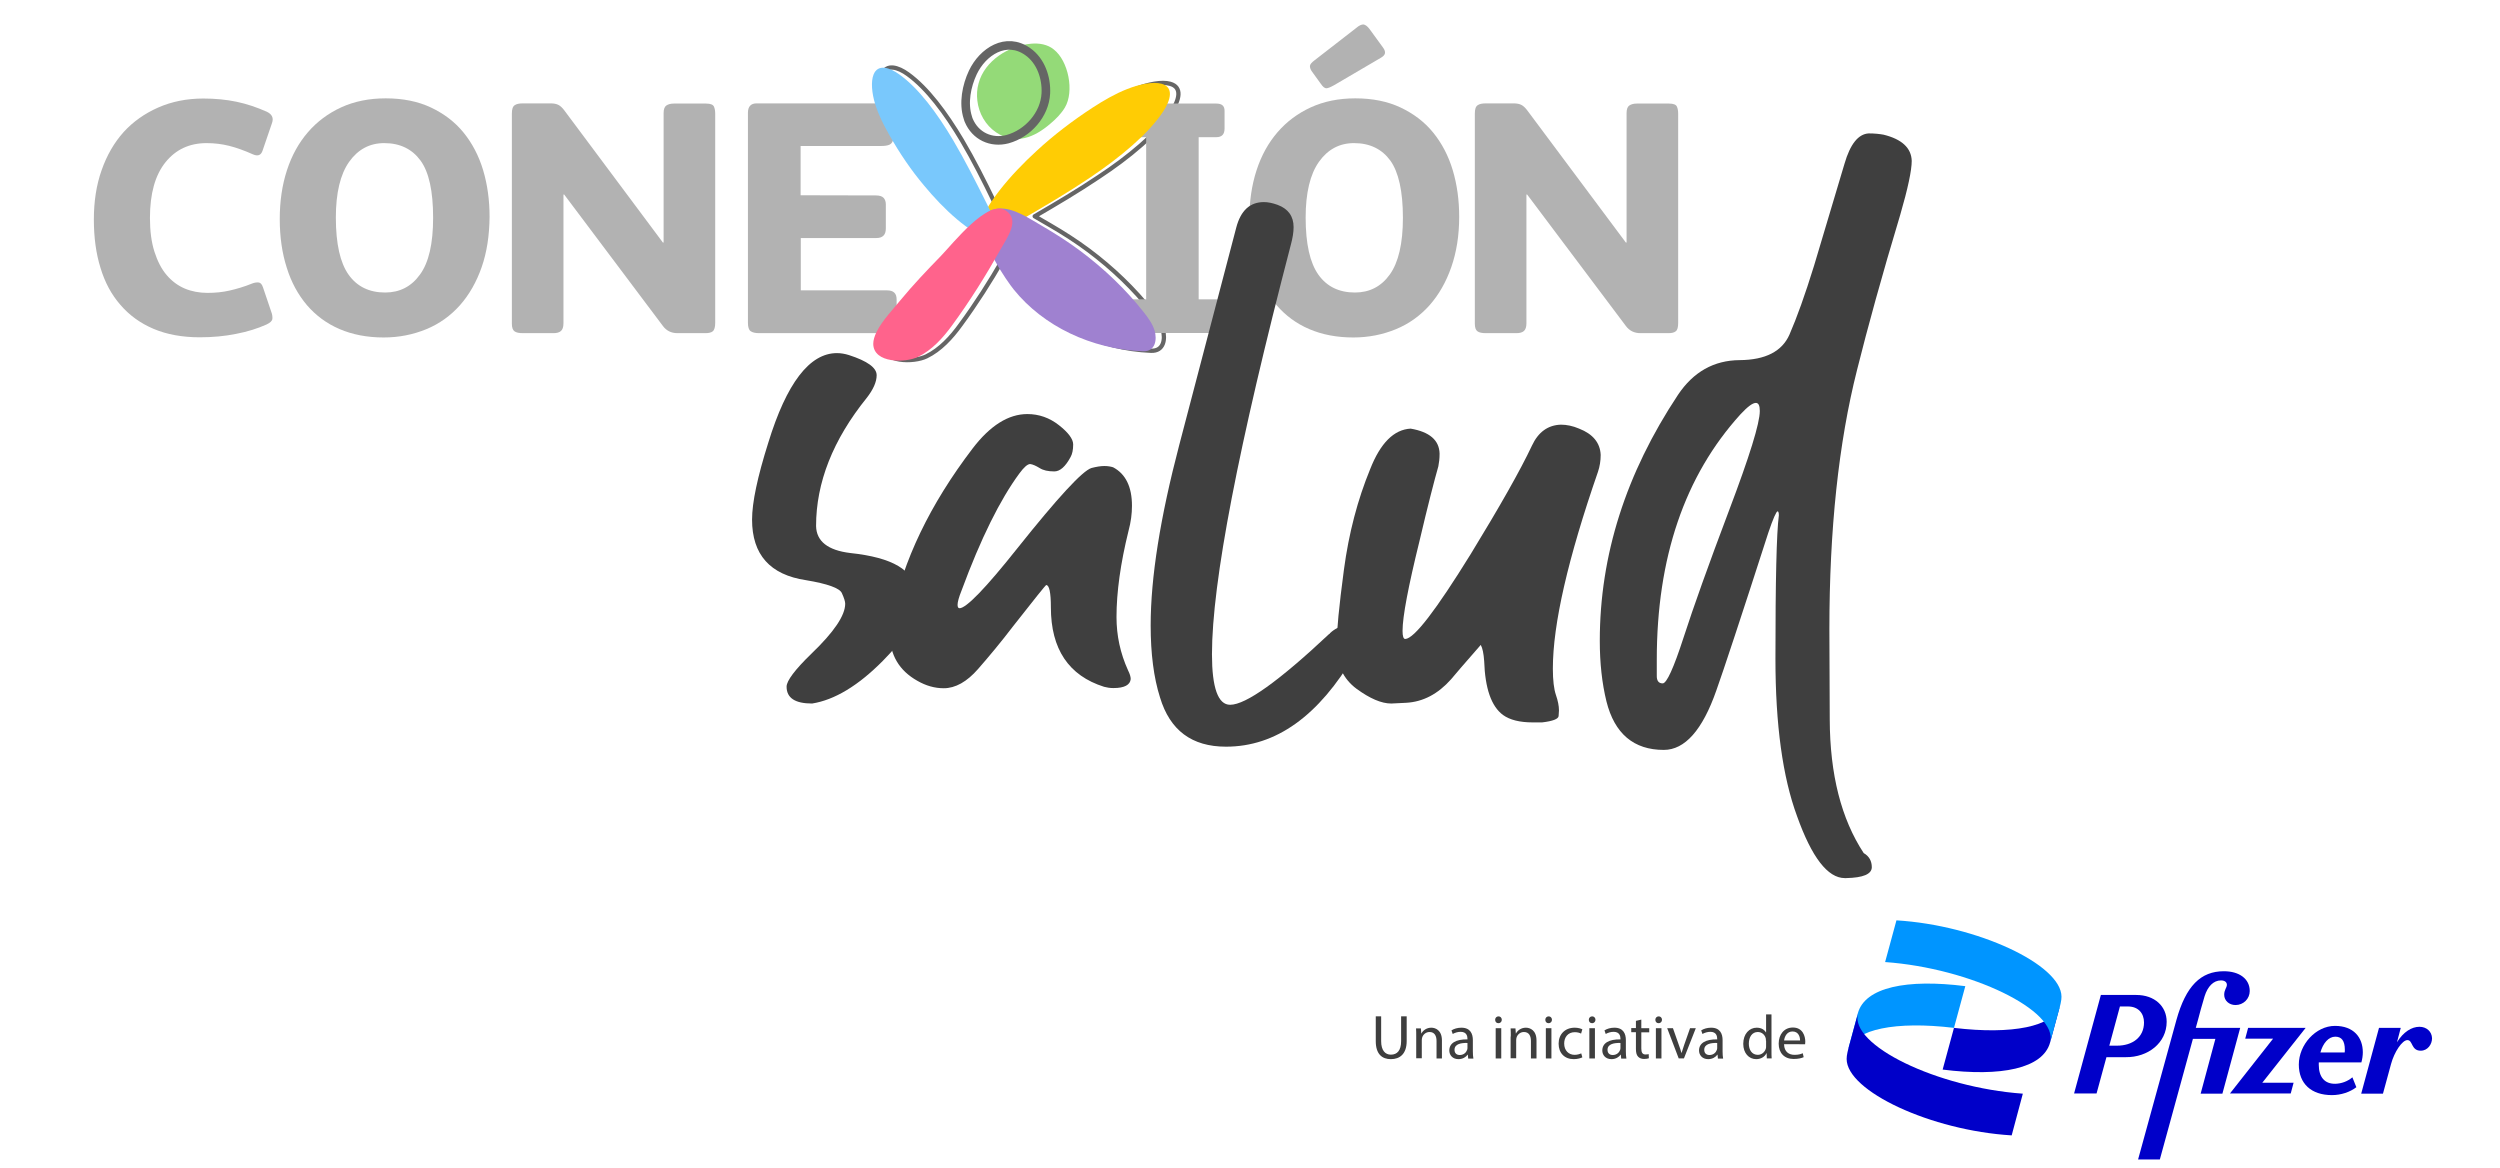 <?xml version="1.0" encoding="utf-8"?>
<!-- Generator: Adobe Illustrator 28.1.0, SVG Export Plug-In . SVG Version: 6.00 Build 0)  -->
<svg version="1.1" id="Layer_1" xmlns="http://www.w3.org/2000/svg" xmlns:xlink="http://www.w3.org/1999/xlink" x="0px" y="0px"
	 viewBox="0 0 1390.5 649.8" style="enable-background:new 0 0 1390.5 649.8;" xml:space="preserve">
<style type="text/css">
	.st0{fill:none;stroke:#656565;stroke-width:2.393;stroke-linecap:round;stroke-linejoin:round;stroke-miterlimit:10;}
	.st1{fill:#B2B2B2;}
	.st2{fill:#FFCC04;}
	.st3{fill:#79C8FC;}
	.st4{fill:#9F81D0;}
	.st5{fill:#FF638C;}
	.st6{fill:#94DA78;}
	.st7{fill:none;stroke:#656565;stroke-width:4.786;stroke-miterlimit:10;}
	.st8{fill:#3F3F3F;}
	.st9{fill:#0095FF;}
	.st10{fill:#0000C9;}
	.st11{fill:#3E3E3E;}
</style>
<g>
	<path class="st0" d="M651.6,62.1c4.3-6.5,6.2-13.6-0.8-15.5c-4.6-1.3-12.2,0.2-19.1,2.9c-6.9,2.7-13.2,6.5-19.2,10.3
		c-11.6,7.5-22,15.6-31.1,23.9c-10.5,9.6-20.7,20.8-27.1,31.2c-0.4-0.8-0.8-1.6-1.2-2.4C547.4,100.7,541.5,89,535,78
		c-9-15.1-19.2-28.9-30-36.7c-5.5-4-11.9-5.9-14.3,0c-1.6,3.9-0.9,10.5,0.9,16.6c1.9,6.1,4.8,11.7,7.8,17
		c5.9,10.3,12.3,19.8,19.1,27.9c7.4,8.9,16.1,17.6,24.5,23.6c-6.1,5.9-11.7,12.6-14.9,15.8c-7.7,7.9-15.3,15.9-22.4,24.5
		c-3.4,4.2-10.2,11.2-13.5,17.7c-1.1,2.3-1.8,4.5-1.8,6.6c0.2,10.9,18,10.6,24.9,7.2c7.6-3.7,13.8-10.4,19-17.6
		c8.6-11.7,16.3-23.8,23.5-36.3c0.1,0.1,0.2,0.3,0.2,0.4c3.9,7.2,8.5,13.6,10.5,16.1c16.4,20.3,43,33.1,71.7,34.3
		c7.2,0.3,8-6.7,6.6-11.5c-1.1-3.7-3.5-7-6-10.2c-10-12.7-22-24.2-35.4-34.2c-6.7-5-13.9-9.6-21.3-13.9c-2.6-1.4-5.5-3.3-8.6-5
		c12.2-7.1,24.2-14.2,35.5-21.8C628,87.3,643.3,74.6,651.6,62.1z"/>
	<g>
		<path class="st1" d="M151.3,68.4l-5.3,15.5c-0.9,2.5-2.6,3.1-5.2,2c-4.9-2.2-9.4-3.8-13.4-4.8c-4-1-8.2-1.5-12.5-1.5
			c-9.6,0-17.2,3.6-22.9,10.7c-5.7,7.1-8.6,17.4-8.6,30.9c0,7.2,0.8,13.5,2.5,18.8c1.7,5.3,3.9,9.6,6.8,13c2.9,3.4,6.3,5.9,10.1,7.5
			s8.1,2.4,12.6,2.4c4.3,0,8.4-0.4,12.3-1.3c3.9-0.9,8.1-2.1,12.5-3.9c1.3-0.5,2.5-0.7,3.6-0.6s1.9,1,2.5,2.8l4.6,13.6
			c0.5,1.3,0.7,2.6,0.6,3.8c-0.1,1.2-1.2,2.2-3.3,3.2c-4.9,2.2-10.6,4-16.9,5.2c-6.4,1.3-13.1,1.9-20.2,1.9
			c-9.8,0-18.4-1.6-25.7-4.7c-7.3-3.1-13.4-7.5-18.4-13.3c-5-5.7-8.7-12.6-11.1-20.6c-2.5-8-3.7-17-3.7-27c0-9.9,1.4-19.1,4.3-27.3
			c2.9-8.3,7-15.4,12.3-21.3C74,67.7,80.5,63.1,88,59.8c7.5-3.3,15.9-5,25.1-5c6.6,0,12.8,0.6,18.5,1.8c5.7,1.2,11.3,3.1,16.7,5.5
			C151.3,63.5,152.3,65.6,151.3,68.4z"/>
		<path class="st1" d="M267.9,148.6c-2.9,8.3-6.9,15.3-12.1,21.2c-5.2,5.8-11.4,10.3-18.7,13.3s-15.2,4.6-23.7,4.6
			c-9.2,0-17.4-1.6-24.6-4.7c-7.2-3.1-13.2-7.6-18.1-13.3c-4.9-5.8-8.7-12.7-11.2-20.8c-2.6-8.1-3.9-17.1-3.9-27.1
			c0-9.8,1.3-18.8,4-27.1s6.6-15.3,11.7-21.2c5.1-5.9,11.3-10.5,18.5-13.8c7.2-3.3,15.5-5,24.7-5c9.6,0,18,1.7,25.2,5.1
			s13.3,8,18.1,13.9c4.8,5.9,8.5,12.9,10.9,20.9s3.6,16.7,3.6,26C272.2,131,270.8,140.3,267.9,148.6z M233.9,89.3
			c-4.7-6.4-11.4-9.7-20.2-9.7c-8.1,0-14.6,3.5-19.5,10.4c-4.9,6.9-7.4,17.3-7.4,31c0,14.6,2.4,25.2,7.1,31.8
			c4.7,6.6,11.5,9.9,20.3,9.9c8.1,0,14.6-3.3,19.4-10c4.9-6.7,7.3-17.2,7.3-31.6C240.9,106.4,238.6,95.7,233.9,89.3z"/>
		<path class="st1" d="M396.4,184.3c-0.9,0.7-2.2,1-4,1h-15.6c-3.4,0-6.1-1.3-8.1-4l-54.9-73.1h-0.4v71.6c0,2.1-0.5,3.5-1.4,4.3
			c-0.9,0.8-2.3,1.2-4.1,1.2h-17.1c-2.1,0-3.6-0.3-4.6-1c-1-0.7-1.5-2.1-1.5-4.3V63.2c0-2.5,0.5-4,1.6-4.7c1-0.7,2.5-1,4.5-1h15.5
			c1.8,0,3.3,0.3,4.4,0.9c1.1,0.6,2.1,1.6,3.1,2.9l54.9,73.6h0.4V62.9c0-2.1,0.5-3.5,1.5-4.2c1-0.7,2.4-1.1,4.2-1.1h17.9
			c2.5,0,3.9,0.6,4.4,1.7c0.5,1.1,0.7,2.5,0.7,4v116.3C397.8,182,397.3,183.6,396.4,184.3z"/>
		<path class="st1" d="M487.2,108.7c2.1,0,3.5,0.5,4.3,1.4c0.8,0.9,1.2,2.1,1.2,3.6v13.4c0,3.6-1.8,5.3-5.3,5.3h-42v29.1h48
			c3.6,0,5.3,1.7,5.3,5v13.6c0,3.4-1.7,5.2-5.2,5.2h-71.4c-2.1,0-3.6-0.4-4.6-1.1c-1-0.7-1.5-2.3-1.5-4.6V62.7
			c0-3.4,1.6-5.2,4.8-5.2h73.3c1.8,0,3.1,0.4,3.8,1.2c0.7,0.8,1,1.8,0.8,3l-1.7,14.9c-0.2,2-1,3.2-2.1,3.8c-1.2,0.6-2.9,0.8-5.1,0.8
			h-44.5v27.4L487.2,108.7L487.2,108.7z"/>
		<path class="st1" d="M681.1,171.3v9.9c0,2.7-1.5,4-4.6,4h-48.8c-3.1,0-4.6-1.3-4.6-4v-9.9c0-3.2,1.5-4.8,4.6-4.8h9.8V76.3h-9.8
			c-3.1,0-4.6-1.6-4.6-4.8v-9.9c0-2.7,1.5-4,4.6-4h48.8c3.1,0,4.6,1.3,4.6,4v9.9c0,3.2-1.5,4.8-4.6,4.8h-9.8v90.2h9.8
			C679.5,166.5,681.1,168.1,681.1,171.3z"/>
		<path class="st1" d="M807.2,148.6c-2.9,8.3-6.9,15.3-12.1,21.2c-5.2,5.8-11.4,10.3-18.7,13.3s-15.2,4.6-23.7,4.6
			c-9.2,0-17.4-1.6-24.6-4.7c-7.2-3.1-13.2-7.6-18.1-13.3c-4.9-5.8-8.7-12.7-11.2-20.8c-2.6-8.1-3.9-17.1-3.9-27.1
			c0-9.8,1.3-18.8,4-27.1s6.6-15.3,11.7-21.2c5.1-5.9,11.3-10.5,18.5-13.8c7.2-3.3,15.5-5,24.7-5c9.6,0,18,1.7,25.2,5.1
			s13.3,8,18.1,13.9s8.5,12.9,10.9,20.9c2.4,8,3.6,16.7,3.6,26C811.6,131,810.1,140.3,807.2,148.6z M773.3,89.3
			c-4.7-6.4-11.4-9.7-20.2-9.7c-8.1,0-14.6,3.5-19.5,10.4c-4.9,6.9-7.4,17.3-7.4,31c0,14.6,2.4,25.2,7.1,31.8
			c4.7,6.6,11.5,9.9,20.3,9.9c8.1,0,14.6-3.3,19.4-10c4.8-6.7,7.3-17.2,7.3-31.6C780.3,106.4,777.9,95.7,773.3,89.3z M758.3,13.6
			c1,0.1,2.2,0.9,3.4,2.5l7.5,10.3c1,1.3,1.3,2.5,1.1,3.3c-0.2,0.9-1,1.7-2.2,2.4L742,47.4c-2,1.1-3.4,1.7-4.3,1.7
			c-0.9,0-1.9-0.8-3-2.4l-5.2-7.2c-0.7-1.1-1-2.1-0.9-2.9c0.1-0.9,1-1.9,2.6-3.1l23.2-18C755.9,14.2,757.2,13.6,758.3,13.6z"/>
		<path class="st1" d="M932,184.3c-0.9,0.7-2.2,1-4,1h-15.6c-3.4,0-6.1-1.3-8.1-4l-54.9-73.1h-0.4v71.6c0,2.1-0.5,3.5-1.4,4.3
			c-0.9,0.8-2.3,1.2-4.1,1.2h-17.1c-2.1,0-3.6-0.3-4.6-1c-1-0.7-1.5-2.1-1.5-4.3V63.2c0-2.5,0.5-4,1.6-4.7c1-0.7,2.5-1,4.5-1h15.5
			c1.8,0,3.3,0.3,4.4,0.9c1.1,0.6,2.1,1.6,3.1,2.9l54.9,73.6h0.4V62.9c0-2.1,0.5-3.5,1.5-4.2c1-0.7,2.4-1.1,4.2-1.1h17.9
			c2.5,0,3.9,0.6,4.4,1.7c0.5,1.1,0.7,2.5,0.7,4v116.3C933.4,182,933,183.6,932,184.3z"/>
	</g>
	<path class="st2" d="M607.8,59.8c5.9-3.8,12.3-7.6,19.2-10.3c6.9-2.7,14.4-4.2,19.1-2.9c6.9,1.9,5.1,9,0.8,15.5
		c-8.3,12.5-23.6,25.2-40.5,36.6c-12.3,8.3-25.4,16-38.7,23.7c-9,5.2-26.3,15.6-23.7,5.1c3.3-13.1,17.8-30.1,32.8-43.8
		C585.8,75.4,596.3,67.3,607.8,59.8z"/>
	<path class="st3" d="M494.6,75c-3-5.3-5.9-10.9-7.8-17c-1.9-6.1-2.5-12.7-0.9-16.6c2.4-5.9,8.8-4,14.3,0c10.8,7.7,21,21.5,30,36.7
		c6.5,11,12.4,22.7,18.3,34.5c4,8,11.9,23.4,2.6,20.7c-11.7-3.4-26.1-16.7-37.3-30.3C506.9,94.8,500.4,85.3,494.6,75z"/>
	<path class="st4" d="M553.4,145c3.9,7.2,8.5,13.6,10.5,16.1c16.4,20.3,43,33.1,71.7,34.3c7.2,0.3,8-6.7,6.6-11.5
		c-1.1-3.7-3.5-7-6-10.2c-10-12.7-22-24.2-35.4-34.2c-6.7-5-13.9-9.6-21.3-13.9c-6.5-3.7-15.6-10.2-23.9-9.6
		C541.5,117,546.5,132.3,553.4,145z"/>
	<path class="st5" d="M487.5,184.7c-1.1,2.3-1.8,4.5-1.8,6.6c0.2,10.9,18,10.6,24.9,7.2c7.6-3.7,13.8-10.4,19-17.6
		c9.9-13.5,18.7-27.6,26.9-42.2c3.7-6.6,11-16.4,2.9-21.6c-10-6.5-29.2,18.2-36.2,25.4c-7.7,7.9-15.3,15.9-22.4,24.5
		C497.6,171.1,490.7,178.1,487.5,184.7z"/>
	<path class="st6" d="M543.6,56c-0.4-3.2-0.2-6.6,0.7-9.7c3.4-12.6,16.8-20.9,29.3-22c4.4-0.4,9.1,0.4,12.5,3.2
		c8.2,6.4,11.5,23.4,6.2,32.3c-2.1,3.5-5,6.4-8.1,9c-8.8,7.6-19.3,12.1-30.2,4.8C548.1,69.6,544.4,63,543.6,56z"/>
	<path class="st7" d="M538.3,65.4c-2.6-8-0.7-17.7,2.8-25.1c5.5-11.6,18.5-20.1,30.5-11.6c7.3,5.1,10.5,14.5,10.1,23.2
		c-0.6,11.9-10,22.4-21.3,25.5c-9.1,2.4-17.9-1.7-21.6-10.5C538.6,66.3,538.4,65.9,538.3,65.4z"/>
	<g>
		<path class="st8" d="M451.7,391.3c-9.5,0-14.2-3.1-14.2-9.4c0-3.2,4.6-9.4,13.9-18.4c12.5-12,18.7-21.2,18.7-27.7
			c0-1.2-0.6-3.2-1.9-6c-1.3-2.7-7.9-5.1-19.9-7.1c-20-3-30-14.2-30-33.7c0-9.5,3-23.7,9-42.7c10.2-33.2,23-49.9,38.2-49.9
			c2.2,0,4.5,0.4,6.7,1.1c10.2,3.3,15.4,7,15.4,11.2c0,3.7-1.9,8-5.6,12.7c-18.7,23.2-28.1,47-28.1,71.2c0.2,8.5,6.6,13.5,19.1,15
			c23.5,2.5,35.5,9.6,36,21.4v10.5c0,6.5-6,15.9-18,28.1C477.3,381.4,464.2,389.3,451.7,391.3z"/>
		<path class="st8" d="M619.3,382.7c-2,0-3.7-0.3-5.2-0.7c-19.7-6.2-29.6-21-29.6-44.2c0-8.2-0.9-12.4-2.6-12.4
			c-0.3,0-6.4,7.6-18.4,22.9c-6.7,8.8-13.3,16.7-19.5,23.8c-6.2,7.1-12.6,10.7-19.1,10.7c-5,0-9.9-1.4-14.6-4.1
			c-10.2-5.7-15.4-14.5-15.4-26.2c0-3,0.4-6.1,1.1-9.4c6.2-31.2,21.2-62.5,45-93.7c9.7-12.7,19.9-19.1,30.4-19.1
			c6.5,0,12.4,2.1,17.6,6.2c5.2,4.1,7.9,7.7,7.9,10.7c0,3-0.5,5.4-1.5,7.1c-2.8,5.2-5.8,7.9-9,7.9c-3.5,0-6.2-0.6-8.2-1.9
			c-2-1.2-3.7-2-5.2-2.2c-1.5,0-3.5,1.8-6,5.2c-10.7,14.5-21.5,36.2-32.2,65.2c-1.5,3.7-2.2,6.4-2.2,7.9c0,1.3,0.4,1.9,1.1,1.9
			c3.7,0,14.5-11.1,32.2-33.4c22.5-28.2,36.2-43.1,41.2-44.6c2.7-0.7,5.1-1.1,7.1-1.1c2,0,3.6,0.3,4.9,0.7
			c7,3.7,10.5,10.9,10.5,21.4c0,4.5-0.6,9.1-1.9,13.9c-4.5,18.2-6.7,34.2-6.7,48c0,10.3,2.1,20.1,6.4,29.6c1,2,1.5,3.6,1.5,4.9
			C628.6,380.9,625.5,382.7,619.3,382.7z"/>
		<path class="st8" d="M681.9,415.3c-19,0-31.2-9.1-36.7-27.4c-3.5-11-5.2-24.4-5.2-40.1c0-26.5,5.3-59.9,15.9-100.3
			s21.2-80.7,31.7-120.9c2.5-9.5,7.6-14.2,15.4-14.2c2.2,0,4.7,0.5,7.5,1.5c6,2.2,9,6.4,9,12.4c0,2.8-0.5,6-1.5,9.7
			c-29.2,112-43.9,188-43.9,227.9c0,18.7,3.4,28.1,10.1,28.1c8.7,0,27.1-13.1,55.1-39.4c0.2,0,0.4-0.1,0.4-0.4
			c2.7-2.5,5.6-3.9,8.6-4.1c1.7,0,3.5,0.7,5.2,2.2c1.7,1.5,2.6,3.4,2.6,5.6c0,2.5-0.9,5.2-2.6,8.2
			C733.5,398.3,709.6,415.3,681.9,415.3z"/>
		<path class="st8" d="M857.7,401.8h-5.2c-7.3,0-12.7-1.4-16.5-4.1c-6.5-4.8-10-14.7-10.5-30c-0.3-4.2-0.9-7.2-1.9-9
			c-9.2,10.5-14.7,16.9-16.5,19.1c-7.3,8.2-15.6,12.6-25.1,13.1l-8.2,0.4c-5.5,0-11.9-2.8-19.3-8.2c-7.4-5.5-11.1-13.4-11.1-23.6
			c0-8.2,1.4-22.5,4.1-42.7c2.7-20.2,7.6-38.9,14.6-55.9c5.7-14.5,13.2-22,22.5-22.5c10.5,1.8,15.9,6.4,16.1,13.9
			c0,2.8-0.3,5.1-0.7,7.1c-2.2,7.7-5.8,21.6-10.5,41.6c-6.2,25.2-9.4,41.9-9.4,49.9c0,3,0.5,4.5,1.5,4.5c5-0.2,17.1-16,36.4-47.2
			c16.2-26.5,27.6-46.6,34.1-60.4c3.5-7.5,8.9-11.4,16.1-11.6c3.2,0,6.6,0.7,10.1,2.2c7.7,3,11.7,7.9,12,14.6c0,3.3-0.5,6.4-1.5,9.4
			c-16.7,48.2-25.1,84.7-25.1,109.5c0,6.5,0.6,11.4,1.7,14.6c1.1,3.2,1.7,6.1,1.7,8.6c0,0.5-0.1,1.6-0.2,3.2
			C866.7,399.9,863.7,401.1,857.7,401.8z"/>
		<path class="st8" d="M1026.8,488.4h-0.7c-9.5,0-18.4-11.5-26.6-34.5c-8-21.7-12-50.9-12-87.4c0-43.5,0.6-70.1,1.9-79.9
			c0-1.5-0.3-2.2-0.7-2.2c-0.7,0-2.5,4-5.2,12c-15.2,47.2-24.9,76.5-28.9,87.7c-7.7,22-17.5,33-29.2,33c-16.7,0-27.4-9-31.9-27
			c-2.5-10.2-3.7-21.5-3.7-33.7c0-47.5,14.5-93.1,43.5-136.8c8.5-12.7,19.9-19.2,34.3-19.3c14.4-0.1,23.6-4.9,27.7-14.2
			c4.1-9.4,8.7-22.2,13.7-38.4l16.9-56.6c3.2-11,7.7-16.6,13.5-16.9c3.2,0,6,0.3,8.2,0.7c10.2,2.5,15.5,7.4,15.7,14.6
			c0,5.2-2.1,15.2-6.4,30c-10.3,34.2-18.2,63-24,86.2c-10.3,40.7-15.4,88.9-15.4,144.3c0,2.8,0.1,19.4,0.2,50.1s6.4,55.4,18.9,74.4
			c3,1.7,4.5,4.4,4.5,7.9C1041,486.2,1036.3,488.2,1026.8,488.4z M924.8,380.1c2.2,0,6.1-8.5,11.6-25.5c5.5-17,13.9-40.5,25.3-70.7
			c11.4-30.1,17.1-48.5,17.1-55.3c0-3-0.7-4.5-2.2-4.5c-1.8,0-4.6,2.1-8.6,6.4c-31,34.2-46.5,79.7-46.5,136.5v8.6
			C921.4,378.6,922.5,380.1,924.8,380.1z"/>
	</g>
</g>
<g>
	<path class="st9" d="M1027.9,583.8c3.9-11.3,26.3-16,58.9-12.1l6.3-23.2c-32.3-4.1-55.9,0.5-59.8,15.2L1027.9,583.8z"/>
	<path class="st10" d="M1145.7,559.6c-3.9,11.3-26.3,16-58.9,12.1l-6.3,23.2c32.3,4.1,55.9-0.5,59.8-15.2L1145.7,559.6z"/>
	<path class="st9" d="M1048.5,535.1c47.7,3.4,96.4,27,91.8,44.6l4.3-15.7c1.4-4.9,2-7.5,2-9.6c0-17.9-47-39.8-91.8-42.5
		L1048.5,535.1z"/>
	<g>
		<path class="st10" d="M1125.1,608.3c-47.7-3.4-96.4-27-91.7-44.6l-4.3,15.7c-1.4,4.9-2,7.5-2,9.6c0,17.9,47,39.8,91.8,42.5
			L1125.1,608.3z"/>
		<path class="st10" d="M1298.9,602.8c-6,0.1-9.2-3.8-9.2-10.6c0-0.5,0-0.9,0-1.3h23.7c0.5-1.8,0.8-3.8,0.8-5.6
			c0-8.3-5.1-14.7-15.5-14.7c-10.7,0-20.1,10.5-20.1,21.5c0,10.6,6.9,17,18.4,17c5.1,0,10.1-1.7,13.6-4.4l-2.2-5.5
			C1305.7,601.5,1302.3,602.7,1298.9,602.8L1298.9,602.8z M1298.9,576.6c3.5,0,5.3,2.3,5.3,7.3c0,0.5,0,1-0.1,1.5h-13.5
			C1292.1,580.1,1295.2,576.6,1298.9,576.6L1298.9,576.6z"/>
		<path class="st10" d="M1205.1,568.3c0-8.6-6.7-14.9-16.9-14.9h-19.7l-14.9,54.8h12.5l5.5-20.2h10.8
			C1194.7,588.1,1205.1,580.1,1205.1,568.3z M1177.5,581.6h-4.3l5.9-21.8h4.5c5.7,0,8.9,3.8,8.9,8.9
			C1192.5,576.9,1186.1,581.6,1177.5,581.6z"/>
		<path class="st10" d="M1221.3,571.7l1.4-5.1c0.7-2.7,1.9-7.2,3.5-12.5c1.7-5.4,4.9-8.8,9.1-8.8c2,0,3.3,0.9,3.3,2.5
			c-0.1,1.7-1.5,2.7-1.5,5.5c0,3.2,2.7,5.7,6.3,5.7c4.4,0,7.9-3.5,7.9-7.8c0-6.7-5.7-11-14.4-11c-12.8,0-21.1,8.1-26.4,27.2
			l-21.3,77.5h12.1l18.4-67.1h12.5l-8.2,30.5h12.1l9.9-36.6L1221.3,571.7L1221.3,571.7z"/>
		<path class="st10" d="M1282.4,571.7h-32l-1.6,6h15.5l-24,30.5h33.8l1.6-6h-17.4L1282.4,571.7z"/>
		<path class="st10" d="M1345.7,571.1c-4.3,0-8.9,2.8-12.5,8.6l2.1-8h-12.1l-9.9,36.6h12.1l4.5-16.5c1.8-6.7,6.2-13.3,9.1-13.3
			c3.1,0,2,5.9,7.4,5.9c3.9,0,6.3-3.6,6.3-6.9C1352.6,573.7,1349.6,571.1,1345.7,571.1z"/>
	</g>
</g>
<g>
	<path class="st11" d="M768.2,565.3v13.8c0,5.2,2.3,7.5,5.4,7.5c3.5,0,5.7-2.3,5.7-7.5v-13.8h3.1V579c0,7.2-3.8,10.1-8.8,10.1
		c-4.8,0-8.4-2.7-8.4-10v-13.8H768.2z"/>
	<path class="st11" d="M787.7,576.5c0-1.7,0-3.2-0.1-4.5h2.7l0.2,2.8h0.1c0.8-1.6,2.8-3.2,5.5-3.2c2.3,0,5.9,1.4,5.9,7.1v10H799V579
		c0-2.7-1-5-3.9-5c-2,0-3.6,1.4-4.1,3.1c-0.1,0.4-0.2,0.9-0.2,1.4v10.1h-3.1V576.5z"/>
	<path class="st11" d="M816.6,588.7l-0.2-2.1h-0.1c-0.9,1.3-2.7,2.5-5.1,2.5c-3.4,0-5.1-2.4-5.1-4.8c0-4.1,3.6-6.3,10.1-6.2v-0.3
		c0-1.4-0.4-3.9-3.8-3.9c-1.6,0-3.2,0.5-4.4,1.2l-0.7-2c1.4-0.9,3.4-1.5,5.5-1.5c5.1,0,6.4,3.5,6.4,6.9v6.3c0,1.5,0.1,2.9,0.3,4
		H816.6z M816.1,580.1c-3.3-0.1-7.1,0.5-7.1,3.8c0,2,1.3,2.9,2.9,2.9c2.2,0,3.6-1.4,4.1-2.8c0.1-0.3,0.2-0.7,0.2-1V580.1z"/>
	<path class="st11" d="M835.3,567.2c0,1-0.7,1.9-1.9,1.9c-1.1,0-1.8-0.8-1.8-1.9c0-1.1,0.8-1.9,1.9-1.9
		C834.5,565.3,835.3,566.1,835.3,567.2z M831.9,588.7v-16.8h3.1v16.8H831.9z"/>
	<path class="st11" d="M840.3,576.5c0-1.7,0-3.2-0.1-4.5h2.7l0.2,2.8h0.1c0.8-1.6,2.8-3.2,5.5-3.2c2.3,0,5.9,1.4,5.9,7.1v10h-3.1
		V579c0-2.7-1-5-3.9-5c-2,0-3.6,1.4-4.1,3.1c-0.1,0.4-0.2,0.9-0.2,1.4v10.1h-3.1V576.5z"/>
	<path class="st11" d="M863.2,567.2c0,1-0.7,1.9-1.9,1.9c-1.1,0-1.8-0.8-1.8-1.9c0-1.1,0.8-1.9,1.9-1.9
		C862.4,565.3,863.2,566.1,863.2,567.2z M859.8,588.7v-16.8h3.1v16.8H859.8z"/>
	<path class="st11" d="M880.1,588.1c-0.8,0.4-2.6,1-4.8,1c-5.1,0-8.4-3.4-8.4-8.6c0-5.2,3.5-8.9,9-8.9c1.8,0,3.4,0.5,4.2,0.9
		l-0.7,2.4c-0.7-0.4-1.9-0.8-3.5-0.8c-3.8,0-5.9,2.8-5.9,6.3c0,3.9,2.5,6.3,5.8,6.3c1.7,0,2.9-0.5,3.7-0.8L880.1,588.1z"/>
	<path class="st11" d="M887.4,567.2c0,1-0.7,1.9-1.9,1.9c-1.1,0-1.8-0.8-1.8-1.9c0-1.1,0.8-1.9,1.9-1.9
		C886.6,565.3,887.4,566.1,887.4,567.2z M884,588.7v-16.8h3.1v16.8H884z"/>
	<path class="st11" d="M901.7,588.7l-0.2-2.1h-0.1c-0.9,1.3-2.7,2.5-5.1,2.5c-3.4,0-5.1-2.4-5.1-4.8c0-4.1,3.6-6.3,10.1-6.2v-0.3
		c0-1.4-0.4-3.9-3.8-3.9c-1.6,0-3.2,0.5-4.4,1.2l-0.7-2c1.4-0.9,3.4-1.5,5.5-1.5c5.1,0,6.4,3.5,6.4,6.9v6.3c0,1.5,0.1,2.9,0.3,4
		H901.7z M901.2,580.1c-3.3-0.1-7.1,0.5-7.1,3.8c0,2,1.3,2.9,2.9,2.9c2.2,0,3.6-1.4,4.1-2.8c0.1-0.3,0.2-0.7,0.2-1V580.1z"/>
	<path class="st11" d="M912.9,567.1v4.8h4.4v2.3h-4.4v9c0,2.1,0.6,3.3,2.3,3.3c0.8,0,1.4-0.1,1.8-0.2l0.1,2.3
		c-0.6,0.2-1.5,0.4-2.7,0.4c-1.4,0-2.6-0.5-3.3-1.3c-0.9-0.9-1.2-2.4-1.2-4.4v-9.2h-2.6v-2.3h2.6v-4L912.9,567.1z"/>
	<path class="st11" d="M924.4,567.2c0,1-0.7,1.9-1.9,1.9c-1.1,0-1.8-0.8-1.8-1.9c0-1.1,0.8-1.9,1.9-1.9
		C923.6,565.3,924.4,566.1,924.4,567.2z M921,588.7v-16.8h3.1v16.8H921z"/>
	<path class="st11" d="M930.5,571.9l3.3,9.4c0.6,1.5,1,2.9,1.4,4.3h0.1c0.4-1.4,0.9-2.8,1.4-4.3l3.3-9.4h3.2l-6.6,16.8h-2.9
		l-6.4-16.8H930.5z"/>
	<path class="st11" d="M955.5,588.7l-0.2-2.1h-0.1c-0.9,1.3-2.7,2.5-5.1,2.5c-3.4,0-5.1-2.4-5.1-4.8c0-4.1,3.6-6.3,10.1-6.2v-0.3
		c0-1.4-0.4-3.9-3.8-3.9c-1.6,0-3.2,0.5-4.4,1.2l-0.7-2c1.4-0.9,3.4-1.5,5.5-1.5c5.1,0,6.4,3.5,6.4,6.9v6.3c0,1.5,0.1,2.9,0.3,4
		H955.5z M955,580.1c-3.3-0.1-7.1,0.5-7.1,3.8c0,2,1.3,2.9,2.9,2.9c2.2,0,3.6-1.4,4.1-2.8c0.1-0.3,0.2-0.7,0.2-1V580.1z"/>
	<path class="st11" d="M985.3,564.1v20.3c0,1.5,0,3.2,0.1,4.3h-2.7l-0.1-2.9h-0.1c-0.9,1.9-3,3.3-5.7,3.3c-4.1,0-7.2-3.4-7.2-8.5
		c0-5.6,3.4-9,7.5-9c2.6,0,4.3,1.2,5.1,2.6h0.1v-10H985.3z M982.2,578.8c0-0.4,0-0.9-0.1-1.3c-0.5-1.9-2.1-3.5-4.4-3.5
		c-3.2,0-5,2.8-5,6.5c0,3.4,1.7,6.2,5,6.2c2,0,3.9-1.4,4.5-3.6c0.1-0.4,0.1-0.8,0.1-1.3V578.8z"/>
	<path class="st11" d="M992.3,580.9c0.1,4.1,2.7,5.8,5.8,5.8c2.2,0,3.5-0.4,4.6-0.9l0.5,2.2c-1.1,0.5-2.9,1-5.6,1
		c-5.2,0-8.3-3.4-8.3-8.5s3-9,7.9-9c5.5,0,6.9,4.8,6.9,7.9c0,0.6-0.1,1.1-0.1,1.4H992.3z M1001.2,578.7c0-1.9-0.8-5-4.2-5
		c-3.1,0-4.4,2.8-4.7,5H1001.2z"/>
</g>
</svg>
